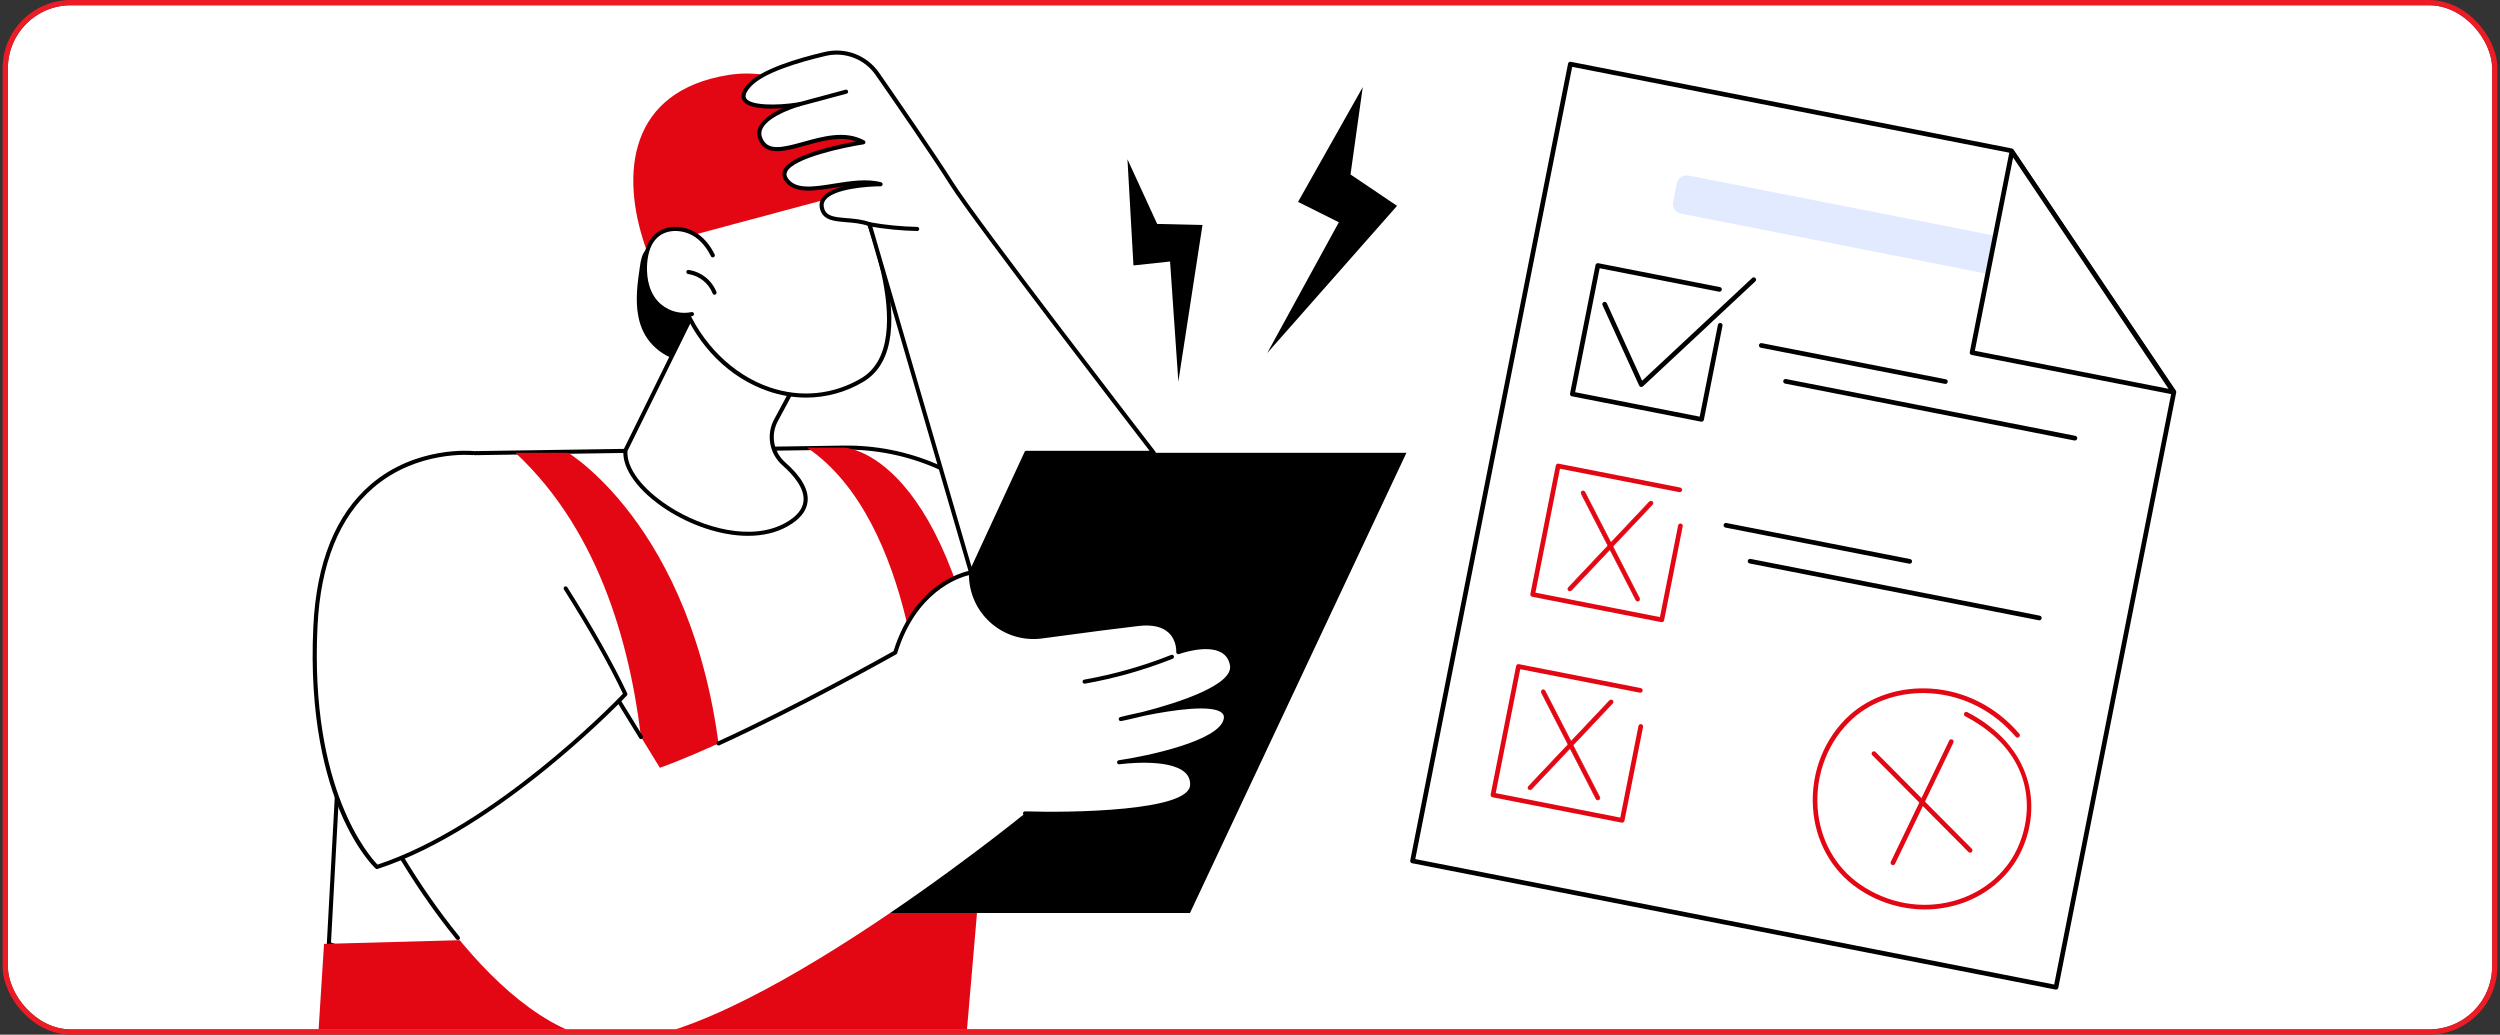 <svg width="476" height="197" viewBox="0 0 476 197" fill="none" xmlns="http://www.w3.org/2000/svg">
<rect x="0" y="0" width="476" height="197" fill="#333333" stroke="none"/>
<g clip-path="url(#clip0_363_1288)">
<rect x="1.5" y="1" width="473" height="195" rx="12" fill="white"/>
<path d="M391.466 187.972L268.947 163.913L298.996 12.203L382.946 28.689L413.915 74.625L391.466 187.972Z" fill="white"/>
<path d="M391.455 188.416C391.43 188.417 391.405 188.417 391.38 188.414L268.861 164.359C268.803 164.348 268.749 164.325 268.7 164.293C268.651 164.26 268.609 164.219 268.577 164.17C268.544 164.121 268.521 164.067 268.51 164.009C268.499 163.952 268.499 163.893 268.51 163.835L298.558 12.117C298.581 12.002 298.648 11.9 298.746 11.835C298.844 11.769 298.964 11.745 299.079 11.767L383.031 28.258C383.147 28.281 383.249 28.349 383.315 28.446L414.283 74.382C414.316 74.43 414.339 74.485 414.35 74.542C414.362 74.6 414.362 74.659 414.351 74.717L391.902 188.064C391.88 188.165 391.823 188.256 391.742 188.32C391.66 188.385 391.559 188.418 391.455 188.416ZM269.47 163.567L391.115 187.454L413.442 74.724L382.681 29.097L299.346 12.731L269.47 163.567Z" fill="black"/>
<path d="M389.994 54.41L320.046 40.673C319.803 40.626 319.573 40.532 319.367 40.396C319.161 40.26 318.984 40.084 318.846 39.88C318.708 39.675 318.612 39.445 318.563 39.203C318.514 38.961 318.513 38.712 318.56 38.47L319.269 34.902C319.367 34.412 319.655 33.982 320.07 33.705C320.485 33.427 320.993 33.326 321.483 33.422L391.431 47.159L389.994 54.41Z" fill="#E2EAFF"/>
<path d="M413.854 74.668L375.487 67.143L383.073 28.844L413.854 74.668Z" fill="white"/>
<path d="M413.842 75.114C413.818 75.116 413.793 75.115 413.768 75.112L375.393 67.587C375.336 67.575 375.281 67.553 375.232 67.52C375.183 67.488 375.142 67.446 375.109 67.398C375.076 67.349 375.054 67.294 375.042 67.237C375.031 67.18 375.031 67.12 375.043 67.063L382.627 28.764C382.643 28.677 382.686 28.596 382.748 28.533C382.811 28.47 382.891 28.427 382.978 28.41C383.065 28.392 383.156 28.401 383.238 28.436C383.32 28.47 383.39 28.528 383.438 28.603L414.219 74.429C414.268 74.501 414.295 74.587 414.295 74.675C414.295 74.763 414.269 74.848 414.221 74.921C414.179 74.982 414.122 75.032 414.056 75.065C413.99 75.099 413.917 75.115 413.842 75.114ZM376.011 66.79L412.886 74.026L383.297 29.982L376.011 66.79Z" fill="black"/>
<path d="M316.399 118.458C316.374 118.46 316.349 118.459 316.324 118.457L291.732 113.627C291.616 113.604 291.515 113.536 291.448 113.438C291.416 113.39 291.393 113.335 291.382 113.278C291.37 113.22 291.37 113.161 291.382 113.104L296.232 88.633C296.244 88.576 296.266 88.522 296.298 88.473C296.33 88.424 296.372 88.383 296.42 88.35C296.469 88.318 296.523 88.295 296.581 88.283C296.638 88.272 296.697 88.272 296.754 88.283L319.937 92.835C320.048 92.863 320.143 92.933 320.204 93.029C320.264 93.125 320.286 93.241 320.264 93.353C320.242 93.464 320.178 93.564 320.086 93.63C319.993 93.696 319.879 93.724 319.766 93.709L297.019 89.243L292.345 112.839L316.053 117.497L319.517 100.036C319.529 99.979 319.551 99.925 319.584 99.876C319.616 99.828 319.658 99.786 319.706 99.753C319.755 99.721 319.809 99.698 319.867 99.687C319.924 99.676 319.983 99.676 320.04 99.687C320.097 99.698 320.152 99.721 320.2 99.753C320.249 99.786 320.29 99.827 320.323 99.876C320.355 99.924 320.378 99.979 320.389 100.036C320.401 100.093 320.401 100.152 320.389 100.21L316.846 118.106C316.824 118.208 316.767 118.299 316.686 118.363C316.604 118.427 316.503 118.461 316.399 118.458Z" fill="#E30613"/>
<path d="M312.287 131.439L289.106 126.887L284.259 151.357L308.849 156.187L312.395 138.29L312.287 131.439Z" fill="white"/>
<path d="M308.838 156.631L308.763 156.629L284.173 151.799C284.116 151.788 284.061 151.766 284.012 151.734C283.964 151.701 283.922 151.659 283.889 151.611C283.856 151.562 283.833 151.507 283.822 151.45C283.81 151.393 283.81 151.333 283.821 151.276L288.672 126.806C288.695 126.69 288.762 126.589 288.86 126.523C288.958 126.457 289.078 126.433 289.193 126.455L312.377 131.007C312.437 131.015 312.495 131.036 312.547 131.067C312.599 131.098 312.644 131.14 312.679 131.189C312.715 131.239 312.739 131.295 312.752 131.354C312.765 131.414 312.766 131.475 312.754 131.535C312.743 131.594 312.719 131.651 312.684 131.701C312.65 131.751 312.606 131.794 312.554 131.826C312.503 131.859 312.446 131.88 312.386 131.89C312.326 131.899 312.264 131.896 312.205 131.881L289.458 127.415L284.785 151.011L308.502 155.669L311.967 138.209C311.995 138.098 312.064 138.002 312.161 137.941C312.257 137.88 312.374 137.858 312.486 137.88C312.598 137.902 312.697 137.967 312.763 138.06C312.829 138.154 312.857 138.269 312.841 138.382L309.295 156.279C309.273 156.382 309.215 156.474 309.131 156.539C309.048 156.603 308.944 156.636 308.838 156.631Z" fill="#E30613"/>
<path d="M323.955 80.286C323.931 80.289 323.905 80.288 323.881 80.284L299.289 75.457C299.231 75.446 299.177 75.424 299.128 75.391C299.079 75.359 299.037 75.317 299.005 75.268C298.972 75.22 298.95 75.165 298.938 75.108C298.927 75.05 298.927 74.991 298.938 74.934L303.789 50.463C303.801 50.406 303.824 50.352 303.857 50.303C303.89 50.255 303.932 50.213 303.981 50.181C304.03 50.149 304.085 50.127 304.142 50.116C304.2 50.105 304.259 50.105 304.317 50.117L327.498 54.669C327.608 54.697 327.703 54.767 327.764 54.863C327.825 54.959 327.846 55.075 327.825 55.187C327.803 55.298 327.739 55.398 327.646 55.464C327.554 55.53 327.44 55.558 327.327 55.543L304.579 51.075L299.906 74.673L323.624 79.331L327.088 61.871C327.097 61.811 327.118 61.753 327.149 61.702C327.181 61.65 327.223 61.605 327.272 61.571C327.321 61.536 327.377 61.511 327.437 61.499C327.496 61.486 327.557 61.486 327.616 61.497C327.676 61.509 327.732 61.533 327.782 61.567C327.832 61.601 327.874 61.645 327.907 61.696C327.939 61.748 327.96 61.805 327.97 61.864C327.98 61.924 327.977 61.985 327.962 62.044L324.416 79.939C324.394 80.042 324.335 80.134 324.25 80.198C324.166 80.261 324.061 80.293 323.955 80.286Z" fill="black"/>
<path d="M312.493 73.679C312.468 73.68 312.443 73.68 312.418 73.677C312.349 73.663 312.284 73.633 312.228 73.589C312.173 73.546 312.129 73.489 312.099 73.425L305.123 58.108C305.074 58 305.07 57.877 305.112 57.765C305.154 57.654 305.238 57.564 305.346 57.515C305.455 57.466 305.578 57.462 305.689 57.504C305.8 57.546 305.89 57.631 305.939 57.739L312.66 72.492L333.61 52.928C333.653 52.888 333.703 52.857 333.758 52.836C333.812 52.816 333.871 52.806 333.929 52.808C333.987 52.81 334.045 52.823 334.098 52.847C334.151 52.871 334.199 52.906 334.239 52.949C334.279 52.991 334.31 53.041 334.33 53.096C334.351 53.15 334.361 53.209 334.359 53.267C334.357 53.325 334.343 53.383 334.319 53.436C334.295 53.489 334.261 53.537 334.218 53.577L312.817 73.56C312.774 73.6 312.723 73.632 312.667 73.652C312.611 73.672 312.552 73.682 312.493 73.679Z" fill="black"/>
<path d="M370.394 73.093C370.369 73.094 370.344 73.094 370.319 73.091L335.288 66.212C335.228 66.204 335.17 66.184 335.118 66.152C335.066 66.121 335.021 66.079 334.985 66.03C334.95 65.98 334.925 65.924 334.912 65.865C334.899 65.805 334.899 65.744 334.91 65.684C334.922 65.625 334.946 65.568 334.98 65.518C335.014 65.468 335.059 65.425 335.11 65.393C335.161 65.361 335.219 65.339 335.279 65.329C335.339 65.32 335.4 65.323 335.459 65.338L370.49 72.219C370.6 72.24 370.698 72.302 370.764 72.391C370.83 72.481 370.86 72.593 370.848 72.703C370.836 72.814 370.782 72.916 370.698 72.99C370.614 73.063 370.505 73.102 370.394 73.099L370.394 73.093Z" fill="black"/>
<path d="M395.069 83.878C395.044 83.879 395.019 83.879 394.995 83.876L339.884 73.038C339.827 73.027 339.773 73.004 339.724 72.972C339.675 72.94 339.634 72.898 339.601 72.85C339.569 72.801 339.546 72.747 339.534 72.69C339.523 72.632 339.523 72.574 339.534 72.516C339.545 72.459 339.568 72.405 339.6 72.356C339.632 72.307 339.674 72.266 339.722 72.233C339.771 72.201 339.825 72.178 339.882 72.166C339.939 72.155 339.998 72.155 340.056 72.166L395.158 82.986C395.266 83.009 395.361 83.072 395.425 83.161C395.49 83.251 395.519 83.361 395.507 83.47C395.495 83.58 395.443 83.681 395.36 83.754C395.278 83.828 395.172 83.868 395.061 83.868L395.069 83.878Z" fill="black"/>
<path d="M363.612 107.333L363.537 107.331L328.5 100.446C328.39 100.418 328.294 100.349 328.234 100.252C328.173 100.156 328.151 100.04 328.173 99.928C328.195 99.817 328.259 99.718 328.351 99.651C328.444 99.585 328.558 99.557 328.671 99.572L363.702 106.451C363.81 106.474 363.905 106.537 363.97 106.626C364.034 106.716 364.063 106.826 364.051 106.935C364.039 107.045 363.987 107.146 363.904 107.22C363.822 107.293 363.716 107.333 363.606 107.333L363.612 107.333Z" fill="black"/>
<path d="M388.287 118.108L388.213 118.106L333.11 107.284C333 107.256 332.905 107.187 332.844 107.09C332.783 106.994 332.762 106.878 332.783 106.767C332.805 106.655 332.869 106.556 332.962 106.49C333.054 106.424 333.168 106.395 333.281 106.411L388.384 117.226C388.492 117.25 388.587 117.312 388.651 117.402C388.716 117.491 388.745 117.601 388.733 117.711C388.721 117.82 388.668 117.922 388.586 117.995C388.504 118.068 388.398 118.109 388.287 118.108Z" fill="black"/>
<path d="M365.938 173.154C361.544 173.031 357.281 171.629 353.671 169.12C348.691 165.687 345.598 160.09 345.191 153.766C344.752 147.064 347.374 140.475 352.19 136.144C356.17 132.564 361.814 130.731 367.66 131.113C374.124 131.535 380.091 134.583 384.472 139.697C384.51 139.742 384.54 139.793 384.559 139.849C384.577 139.905 384.585 139.964 384.581 140.023C384.577 140.081 384.561 140.139 384.535 140.192C384.509 140.244 384.472 140.291 384.428 140.33C384.383 140.369 384.332 140.398 384.276 140.417C384.22 140.436 384.161 140.443 384.102 140.439C384.043 140.435 383.986 140.419 383.933 140.393C383.881 140.367 383.834 140.33 383.795 140.286C379.575 135.355 373.824 132.417 367.601 132.008C361.979 131.639 356.579 133.392 352.777 136.812C348.163 140.963 345.651 147.283 346.07 153.716C346.462 159.766 349.42 165.118 354.167 168.396C359.439 172.03 365.905 173.183 371.904 171.558C377.37 170.079 381.803 166.459 384.064 161.631C387.55 154.194 387.051 143.117 374.173 136.379C374.121 136.352 374.075 136.315 374.038 136.27C374.001 136.225 373.973 136.174 373.955 136.118C373.938 136.062 373.932 136.004 373.937 135.945C373.942 135.887 373.959 135.831 373.986 135.779C374.013 135.727 374.05 135.682 374.095 135.644C374.14 135.607 374.192 135.579 374.247 135.561C374.303 135.544 374.362 135.538 374.42 135.543C374.478 135.548 374.535 135.565 374.586 135.592C387.16 142.165 388.811 153.599 384.87 162.009C382.496 167.074 377.855 170.869 372.135 172.418C370.116 172.96 368.029 173.208 365.938 173.154Z" fill="#E30613"/>
<path d="M375.112 162.357C374.997 162.353 374.888 162.307 374.806 162.226L356.521 143.835C356.471 143.796 356.431 143.748 356.402 143.692C356.373 143.637 356.356 143.576 356.352 143.513C356.349 143.451 356.358 143.388 356.38 143.33C356.402 143.271 356.436 143.218 356.48 143.174C356.524 143.129 356.577 143.095 356.636 143.072C356.694 143.05 356.756 143.04 356.819 143.043C356.881 143.046 356.942 143.063 356.998 143.091C357.054 143.12 357.103 143.16 357.142 143.209L375.427 161.597C375.49 161.661 375.532 161.741 375.548 161.828C375.564 161.915 375.554 162.005 375.519 162.087C375.485 162.168 375.426 162.237 375.352 162.285C375.277 162.333 375.19 162.358 375.101 162.357L375.112 162.357Z" fill="#E30613"/>
<path d="M360.399 164.717C360.336 164.716 360.274 164.701 360.218 164.672C360.166 164.647 360.118 164.612 360.079 164.569C360.04 164.525 360.01 164.474 359.991 164.419C359.972 164.364 359.964 164.306 359.967 164.247C359.97 164.189 359.985 164.132 360.011 164.08L371.147 140.968C371.205 140.874 371.296 140.806 371.402 140.776C371.508 140.745 371.621 140.755 371.72 140.803C371.819 140.851 371.897 140.934 371.938 141.036C371.98 141.138 371.982 141.251 371.945 141.355L360.821 164.465C360.783 164.544 360.723 164.61 360.648 164.655C360.573 164.7 360.486 164.722 360.399 164.717Z" fill="#E30613"/>
<path d="M304.099 152.293C304.004 152.26 303.925 152.193 303.879 152.103L293.481 131.89C293.458 131.845 293.444 131.795 293.439 131.744C293.435 131.693 293.441 131.642 293.457 131.593C293.472 131.544 293.497 131.499 293.531 131.46C293.564 131.421 293.604 131.389 293.65 131.365C293.695 131.342 293.745 131.328 293.796 131.324C293.847 131.32 293.898 131.325 293.947 131.341C293.996 131.357 294.041 131.382 294.08 131.415C294.119 131.448 294.151 131.489 294.174 131.534L304.562 151.747C304.586 151.792 304.6 151.842 304.604 151.893C304.608 151.944 304.603 151.996 304.587 152.044C304.571 152.093 304.546 152.138 304.513 152.177C304.48 152.216 304.439 152.248 304.394 152.272C304.348 152.294 304.299 152.308 304.248 152.312C304.198 152.315 304.147 152.309 304.099 152.293Z" fill="#E30613"/>
<path d="M304.216 152.366C304.171 152.365 304.126 152.356 304.083 152.341C303.976 152.306 303.887 152.232 303.834 152.133L293.446 131.92C293.393 131.816 293.383 131.695 293.418 131.584C293.454 131.473 293.533 131.38 293.636 131.327C293.74 131.273 293.861 131.264 293.972 131.299C294.084 131.335 294.176 131.413 294.229 131.517L304.627 151.73C304.654 151.782 304.671 151.838 304.676 151.895C304.68 151.953 304.673 152.011 304.655 152.066C304.638 152.121 304.61 152.173 304.572 152.217C304.535 152.261 304.489 152.297 304.437 152.323C304.368 152.357 304.292 152.372 304.216 152.366ZM293.837 131.372C293.781 131.371 293.725 131.384 293.675 131.411C293.635 131.431 293.6 131.459 293.571 131.492C293.542 131.526 293.52 131.566 293.506 131.608C293.492 131.651 293.487 131.695 293.491 131.74C293.495 131.784 293.507 131.828 293.528 131.867L303.916 152.08C303.957 152.159 304.029 152.219 304.114 152.247C304.157 152.261 304.202 152.267 304.247 152.264C304.292 152.261 304.336 152.249 304.376 152.228C304.416 152.208 304.452 152.18 304.482 152.146C304.511 152.112 304.533 152.072 304.547 152.029C304.561 151.987 304.567 151.942 304.563 151.897C304.559 151.853 304.547 151.81 304.525 151.77L294.127 131.557C294.1 131.504 294.06 131.46 294.011 131.427C293.961 131.395 293.904 131.376 293.845 131.372L293.837 131.372Z" fill="#E30613"/>
<path d="M291.185 150.359C291.133 150.341 291.086 150.313 291.046 150.275C290.971 150.204 290.927 150.106 290.924 150.003C290.921 149.899 290.959 149.799 291.029 149.723L306.466 133.379C306.537 133.304 306.635 133.26 306.739 133.257C306.842 133.254 306.943 133.292 307.018 133.363C307.093 133.434 307.137 133.532 307.14 133.635C307.144 133.739 307.105 133.839 307.035 133.914L291.597 150.258C291.545 150.312 291.478 150.35 291.405 150.367C291.333 150.385 291.256 150.382 291.185 150.359Z" fill="#E30613"/>
<path d="M291.302 150.431C291.257 150.43 291.212 150.422 291.17 150.407C291.11 150.387 291.056 150.354 291.01 150.31C290.968 150.271 290.934 150.223 290.911 150.17C290.887 150.118 290.874 150.061 290.872 150.003C290.871 149.945 290.881 149.887 290.901 149.833C290.922 149.779 290.954 149.73 290.994 149.688L306.431 133.344C306.471 133.302 306.518 133.268 306.571 133.245C306.624 133.221 306.681 133.208 306.739 133.207C306.796 133.205 306.854 133.215 306.908 133.236C306.962 133.256 307.011 133.288 307.053 133.327C307.095 133.367 307.129 133.415 307.152 133.467C307.176 133.52 307.189 133.577 307.19 133.635C307.192 133.693 307.182 133.75 307.161 133.804C307.141 133.858 307.11 133.908 307.07 133.95L291.633 150.294C291.59 150.339 291.539 150.374 291.482 150.398C291.425 150.421 291.364 150.433 291.302 150.431ZM291.202 150.311C291.264 150.333 291.331 150.336 291.394 150.32C291.458 150.305 291.515 150.271 291.56 150.223L306.997 133.879C307.028 133.847 307.052 133.809 307.068 133.767C307.084 133.726 307.091 133.682 307.09 133.637C307.087 133.57 307.064 133.506 307.025 133.452C306.986 133.399 306.931 133.357 306.869 133.334C306.806 133.311 306.738 133.307 306.673 133.322C306.608 133.338 306.549 133.372 306.504 133.421L291.066 149.765C291.036 149.797 291.012 149.835 290.996 149.877C290.98 149.918 290.972 149.963 290.974 150.007C290.975 150.052 290.985 150.095 291.004 150.136C291.022 150.177 291.048 150.213 291.081 150.244C291.116 150.275 291.157 150.298 291.202 150.311Z" fill="#E30613"/>
<path d="M311.694 114.44C311.599 114.407 311.52 114.339 311.474 114.249L301.076 94.038C301.05 93.992 301.033 93.941 301.027 93.889C301.02 93.836 301.025 93.783 301.04 93.732C301.055 93.681 301.08 93.634 301.114 93.593C301.147 93.552 301.189 93.518 301.236 93.494C301.283 93.47 301.335 93.455 301.388 93.452C301.441 93.448 301.494 93.455 301.544 93.472C301.594 93.49 301.64 93.517 301.679 93.553C301.718 93.588 301.75 93.632 301.772 93.68L312.16 113.893C312.195 113.962 312.208 114.04 312.199 114.117C312.189 114.194 312.157 114.266 312.106 114.325C312.055 114.384 311.988 114.426 311.913 114.447C311.838 114.467 311.759 114.465 311.686 114.44L311.694 114.44Z" fill="#E30613"/>
<path d="M311.811 114.508C311.765 114.507 311.72 114.499 311.676 114.484C311.57 114.449 311.482 114.375 311.429 114.276L301.031 94.065C301.005 94.014 300.989 93.958 300.984 93.9C300.98 93.842 300.987 93.784 301.005 93.729C301.021 93.675 301.048 93.624 301.083 93.58C301.119 93.536 301.163 93.499 301.213 93.472C301.265 93.445 301.322 93.428 301.38 93.422C301.439 93.417 301.498 93.423 301.554 93.441C301.609 93.458 301.661 93.487 301.706 93.525C301.751 93.562 301.788 93.609 301.814 93.661L312.202 113.874C312.23 113.925 312.247 113.982 312.253 114.041C312.258 114.099 312.252 114.158 312.234 114.214C312.216 114.27 312.187 114.322 312.149 114.367C312.111 114.412 312.064 114.448 312.012 114.475C311.949 114.501 311.88 114.513 311.811 114.508ZM311.709 114.388C311.753 114.404 311.799 114.41 311.845 114.407C311.891 114.403 311.935 114.39 311.976 114.369C312.056 114.328 312.117 114.257 312.145 114.171C312.171 114.085 312.163 113.992 312.123 113.912L301.725 93.699C301.683 93.619 301.611 93.559 301.525 93.532C301.44 93.504 301.346 93.511 301.266 93.552C301.226 93.572 301.191 93.6 301.163 93.634C301.134 93.668 301.113 93.707 301.1 93.75C301.086 93.792 301.08 93.837 301.084 93.881C301.087 93.926 301.099 93.969 301.119 94.009L311.517 114.22C311.538 114.259 311.566 114.295 311.6 114.323C311.634 114.352 311.673 114.373 311.715 114.386L311.709 114.388Z" fill="#E30613"/>
<path d="M298.78 112.507C298.729 112.488 298.681 112.458 298.641 112.421C298.604 112.386 298.573 112.344 298.552 112.297C298.531 112.25 298.52 112.2 298.518 112.148C298.517 112.097 298.525 112.046 298.543 111.998C298.562 111.95 298.589 111.906 298.624 111.869L314.062 95.525C314.097 95.488 314.139 95.458 314.186 95.437C314.233 95.416 314.283 95.405 314.334 95.404C314.386 95.402 314.437 95.411 314.484 95.429C314.532 95.448 314.576 95.475 314.613 95.511C314.65 95.546 314.68 95.588 314.701 95.635C314.722 95.682 314.733 95.732 314.735 95.783C314.736 95.835 314.727 95.886 314.709 95.933C314.691 95.981 314.663 96.025 314.628 96.062L299.19 112.406C299.139 112.461 299.073 112.499 299 112.517C298.927 112.535 298.851 112.531 298.78 112.507Z" fill="#E30613"/>
<path d="M298.896 112.57C298.85 112.569 298.806 112.56 298.763 112.545C298.704 112.525 298.651 112.493 298.606 112.45C298.521 112.37 298.471 112.259 298.468 112.142C298.466 112.084 298.476 112.027 298.496 111.973C298.516 111.919 298.547 111.87 298.587 111.828L314.024 95.484C314.064 95.441 314.112 95.407 314.164 95.384C314.217 95.36 314.275 95.347 314.333 95.346C314.39 95.344 314.448 95.353 314.502 95.373C314.556 95.394 314.605 95.425 314.647 95.465C314.732 95.545 314.782 95.656 314.786 95.773C314.788 95.831 314.778 95.889 314.757 95.942C314.737 95.996 314.705 96.046 314.665 96.087L299.228 112.431C299.186 112.477 299.134 112.512 299.077 112.536C299.019 112.56 298.958 112.572 298.896 112.57ZM314.354 95.446L314.336 95.445C314.246 95.447 314.16 95.485 314.097 95.55L298.662 111.894C298.631 111.926 298.607 111.964 298.591 112.006C298.575 112.047 298.568 112.092 298.569 112.136C298.57 112.181 298.58 112.225 298.598 112.266C298.616 112.307 298.642 112.344 298.674 112.375C298.71 112.408 298.752 112.433 298.798 112.449C298.859 112.47 298.926 112.473 298.989 112.457C299.053 112.442 299.11 112.408 299.155 112.361L314.592 96.017C314.654 95.951 314.687 95.863 314.685 95.773C314.681 95.683 314.643 95.598 314.578 95.536C314.516 95.482 314.436 95.453 314.354 95.454L314.354 95.446Z" fill="#E30613"/>
<path d="M219.123 136.163C219.123 136.163 207.109 114.421 192.778 98.977C188.685 94.559 183.708 91.051 178.172 88.681C172.635 86.311 166.662 85.132 160.64 85.22L89.966 86.281C83.787 86.373 77.884 88.852 73.493 93.2C69.102 97.547 66.563 103.426 66.41 109.603L62.623 179.719L80.509 185.933H158.366L180.982 144.184L219.123 136.163Z" fill="white"/>
<path d="M80.509 186.322H158.366C158.436 186.322 158.505 186.303 158.566 186.267C158.626 186.231 158.676 186.179 158.709 186.117L181.242 144.527L219.197 136.544C219.258 136.532 219.315 136.506 219.363 136.468C219.412 136.43 219.451 136.381 219.477 136.325C219.502 136.269 219.514 136.208 219.512 136.147C219.509 136.085 219.493 136.025 219.463 135.972C219.342 135.754 207.255 114.011 193.062 98.71C188.927 94.261 183.905 90.728 178.321 88.339C172.737 85.95 166.714 84.757 160.64 84.839L89.966 85.899C83.681 85.976 77.672 88.491 73.206 92.913C68.739 97.335 66.165 103.318 66.025 109.601L62.226 179.696C62.222 179.781 62.245 179.865 62.292 179.935C62.339 180.005 62.407 180.058 62.487 180.087L80.375 186.299C80.418 186.315 80.463 186.323 80.509 186.322ZM158.135 185.55H80.569L63.023 179.454L66.802 109.626C66.935 103.543 69.426 97.749 73.749 93.467C78.073 89.185 83.89 86.75 89.974 86.674L160.649 85.614C166.613 85.534 172.528 86.706 178.011 89.054C183.495 91.402 188.425 94.874 192.483 99.246C205.465 113.243 216.689 132.666 218.514 135.894L180.903 143.804C180.847 143.816 180.795 143.839 180.75 143.873C180.705 143.907 180.668 143.951 180.641 144L158.135 185.55Z" fill="black"/>
<path d="M108.18 86.212C108.18 86.212 133.976 101.64 137.581 148.964L175.703 139.776C175.703 139.776 174.466 99.287 153.656 85.221H160.64C160.64 85.221 181.505 85.542 188.813 141.338L180.696 235.759H58.144L61.696 179.719L121.992 178.057C121.992 178.057 131.02 116.766 98.139 86.213L108.18 86.212Z" fill="#E30613"/>
<path d="M154.218 173.837H226.569L267.781 86.219H195.43L154.218 173.837Z" fill="black"/>
<path d="M184.889 109.008C184.889 109.008 174.678 110.476 170.455 124.242C170.455 124.242 142.019 140.309 125.644 146.188L115.043 128.927L71.767 154.863C71.767 154.863 90.292 192.48 113.071 197.819C135.849 203.159 195.175 154.863 195.175 154.863C195.175 154.863 226.65 155.914 226.993 149.506C227.336 143.098 213.091 145.121 213.091 145.121C213.091 145.121 232.451 142.315 233.401 136.894C234.352 131.473 213.402 136.894 213.402 136.894C213.402 136.894 235.665 132.424 234.587 126.609C233.509 120.794 224.359 124.151 224.359 124.151C224.359 124.151 224.76 117.891 216.812 118.777C212.973 119.204 205.292 120.22 198.377 121.157C196.665 121.388 194.923 121.244 193.273 120.735C191.622 120.226 190.102 119.363 188.818 118.207C187.535 117.051 186.518 115.629 185.84 114.04C185.161 112.452 184.837 110.734 184.889 109.008Z" fill="white"/>
<path d="M87.186 178.977C87.276 178.978 87.363 178.946 87.432 178.889C87.472 178.857 87.505 178.817 87.529 178.772C87.553 178.727 87.569 178.678 87.574 178.627C87.579 178.576 87.574 178.525 87.56 178.476C87.545 178.427 87.521 178.381 87.488 178.341C79.068 168.035 73.3 157.013 72.281 155.019L114.908 129.459L121.72 140.544C121.774 140.631 121.86 140.692 121.959 140.716C122.057 140.74 122.162 140.725 122.25 140.673C122.336 140.619 122.397 140.533 122.421 140.434C122.445 140.335 122.429 140.231 122.377 140.143L115.364 128.729C115.311 128.642 115.225 128.58 115.126 128.555C115.027 128.531 114.922 128.546 114.834 128.599L71.564 154.536C71.479 154.586 71.417 154.666 71.389 154.76C71.361 154.854 71.37 154.955 71.413 155.043C71.474 155.165 77.56 167.44 86.879 178.841C86.916 178.886 86.964 178.921 87.017 178.945C87.07 178.968 87.128 178.979 87.186 178.977Z" fill="black"/>
<path d="M200.571 155.337C209.826 155.337 227.106 154.651 227.38 149.536C227.426 148.971 227.34 148.403 227.129 147.876C226.918 147.35 226.588 146.88 226.164 146.502C224.549 145.023 221.57 144.543 218.864 144.451C224.749 143.154 233.135 140.672 233.788 136.961C233.859 136.638 233.843 136.302 233.742 135.986C233.642 135.671 233.46 135.387 233.216 135.164C231.861 133.915 228.17 133.943 224.327 134.403C229.981 132.502 235.569 129.775 234.974 126.539C234.725 125.18 234.041 124.171 232.944 123.544C230.352 122.065 226.194 123.159 224.742 123.614C224.682 122.773 224.389 121.16 223.086 119.918C221.698 118.591 219.572 118.077 216.773 118.388C213.568 118.741 207.363 119.547 198.329 120.77C196.673 120.996 194.987 120.858 193.39 120.365C191.793 119.872 190.322 119.036 189.081 117.916C187.838 116.798 186.854 115.422 186.198 113.884C185.542 112.347 185.23 110.684 185.283 109.013C185.284 108.956 185.274 108.9 185.251 108.847C185.228 108.795 185.194 108.749 185.152 108.711C185.11 108.672 185.06 108.644 185.005 108.627C184.951 108.611 184.894 108.607 184.837 108.615C184.733 108.63 174.413 110.266 170.132 123.971C168.443 124.922 151.364 134.481 136.65 141.188C136.603 141.209 136.561 141.239 136.526 141.277C136.491 141.314 136.464 141.358 136.446 141.407C136.428 141.455 136.42 141.506 136.422 141.557C136.424 141.608 136.436 141.659 136.457 141.705C136.498 141.799 136.574 141.873 136.669 141.911C136.764 141.949 136.87 141.948 136.964 141.908C152.415 134.864 170.462 124.687 170.642 124.593C170.728 124.543 170.791 124.462 170.819 124.367C174.413 112.656 182.48 109.988 184.486 109.501C184.501 111.202 184.87 112.882 185.569 114.434C186.269 115.985 187.284 117.374 188.549 118.512C189.875 119.708 191.445 120.6 193.15 121.126C194.856 121.653 196.656 121.801 198.424 121.56C207.453 120.337 213.651 119.536 216.849 119.18C219.41 118.895 221.325 119.339 222.54 120.499C224.085 121.973 223.965 124.121 223.954 124.143C223.95 124.208 223.963 124.272 223.99 124.331C224.018 124.39 224.059 124.441 224.111 124.48C224.163 124.519 224.224 124.544 224.288 124.553C224.352 124.563 224.418 124.557 224.479 124.535C224.53 124.514 229.742 122.639 232.539 124.238C233.44 124.754 233.981 125.556 234.189 126.696C234.855 130.325 224.639 133.751 217.533 135.558C215.199 136.042 213.503 136.479 213.293 136.534C213.194 136.559 213.11 136.622 213.057 136.709C213.004 136.795 212.987 136.899 213.01 136.998C213.033 137.097 213.094 137.183 213.179 137.238C213.265 137.293 213.368 137.313 213.468 137.293C214.045 137.177 215.736 136.825 217.934 136.27C223.422 135.15 230.871 134.094 232.67 135.753C232.82 135.886 232.93 136.059 232.989 136.251C233.048 136.443 233.053 136.648 233.004 136.843C232.265 141.06 218.339 143.981 213.024 144.751C212.922 144.766 212.829 144.821 212.768 144.904C212.706 144.987 212.679 145.091 212.694 145.193C212.701 145.244 212.718 145.293 212.744 145.337C212.77 145.381 212.805 145.419 212.846 145.45C212.887 145.481 212.934 145.503 212.983 145.516C213.033 145.528 213.085 145.531 213.135 145.523C213.229 145.509 222.517 144.234 225.627 147.085C225.966 147.384 226.23 147.759 226.397 148.178C226.565 148.598 226.631 149.051 226.592 149.501C226.329 154.448 203.828 154.769 195.179 154.483C195.127 154.481 195.076 154.489 195.028 154.507C194.98 154.524 194.936 154.551 194.898 154.587C194.861 154.622 194.83 154.664 194.809 154.711C194.788 154.758 194.777 154.808 194.776 154.86C194.774 154.911 194.783 154.962 194.801 155.01C194.819 155.058 194.846 155.102 194.881 155.139C194.917 155.177 194.959 155.207 195.006 155.228C195.052 155.249 195.103 155.261 195.154 155.262C195.894 155.278 197.9 155.337 200.571 155.337Z" fill="black"/>
<path d="M89.966 86.275C89.966 86.275 109.989 112.918 119.061 132.168C119.061 132.168 95.385 157.372 71.76 165.076C71.76 165.076 58.416 152.884 60.049 119.259C61.8 83.365 89.966 86.275 89.966 86.275Z" fill="white"/>
<path d="M71.767 165.466C71.808 165.466 71.848 165.459 71.887 165.447C95.33 157.8 119.119 132.687 119.352 132.435C119.406 132.378 119.441 132.306 119.453 132.229C119.466 132.152 119.454 132.072 119.421 132.002C116.771 126.387 112.94 119.595 108.021 111.817C107.966 111.731 107.88 111.671 107.781 111.648C107.682 111.625 107.578 111.642 107.491 111.695C107.406 111.751 107.346 111.837 107.323 111.936C107.301 112.034 107.317 112.138 107.369 112.225C112.2 119.863 115.981 126.537 118.608 132.083C116.361 134.422 93.973 157.308 71.88 164.622C70.387 163.091 58.948 150.29 60.454 119.268C61.035 107.312 64.615 98.419 71.092 92.857C79.448 85.673 89.838 86.643 89.943 86.653C90.046 86.663 90.149 86.631 90.229 86.565C90.309 86.499 90.36 86.403 90.37 86.3C90.38 86.196 90.348 86.093 90.282 86.013C90.216 85.933 90.12 85.882 90.017 85.872C89.909 85.862 79.202 84.851 70.581 92.251C63.927 97.967 60.254 107.041 59.662 119.225C58.816 136.666 62.063 148.259 64.938 154.916C68.067 162.16 71.362 165.224 71.5 165.351C71.571 165.423 71.666 165.464 71.767 165.466Z" fill="black"/>
<path d="M206.504 130.168C206.527 130.17 206.55 130.17 206.573 130.168C212.289 129.155 217.886 127.565 223.281 125.422C223.377 125.384 223.453 125.309 223.495 125.214C223.536 125.12 223.537 125.013 223.5 124.917C223.481 124.869 223.453 124.825 223.417 124.788C223.382 124.751 223.339 124.722 223.292 124.701C223.245 124.681 223.194 124.67 223.143 124.669C223.091 124.669 223.04 124.678 222.993 124.697C217.647 126.82 212.1 128.396 206.437 129.401C206.335 129.419 206.245 129.477 206.185 129.562C206.126 129.646 206.103 129.751 206.121 129.853C206.139 129.942 206.186 130.022 206.256 130.079C206.326 130.136 206.414 130.168 206.504 130.168Z" fill="black"/>
<path d="M121.545 60.279C120.933 57.194 121.368 53.859 121.847 50.692C122.006 49.611 122.2 48.466 122.907 47.645C123.649 46.793 124.851 46.45 125.971 46.486C126.708 46.51 127.442 46.611 128.158 46.788C133.469 48.092 137.397 52.991 139.632 57.724C140.084 58.682 140.973 59.975 141.046 61.029C141.13 62.251 140.215 63.792 139.546 64.753C138.037 66.923 135.639 68.506 133.008 68.877C128.791 69.471 124.366 67.006 122.501 63.175C122.058 62.255 121.737 61.282 121.545 60.279Z" fill="black"/>
<path d="M156.094 64.504L147.776 79.969C147.042 81.319 146.787 82.877 147.052 84.39C147.316 85.903 148.084 87.282 149.231 88.304C152.765 91.403 156.246 96.216 149.786 99.864C138.583 106.193 118.361 94.21 119.087 85.763L137.063 49.281L156.094 64.504Z" fill="white"/>
<path d="M142.424 102.023C145.129 102.023 147.724 101.477 149.979 100.205C152.304 98.891 153.578 97.306 153.765 95.493C154 93.226 152.56 90.708 149.488 88.01C148.401 87.051 147.673 85.751 147.425 84.323C147.176 82.895 147.421 81.425 148.12 80.155L156.439 64.697C156.481 64.616 156.495 64.523 156.476 64.434C156.458 64.344 156.409 64.264 156.338 64.207L137.305 48.971C137.26 48.935 137.207 48.91 137.15 48.897C137.094 48.884 137.035 48.883 136.978 48.895C136.921 48.908 136.868 48.933 136.822 48.969C136.776 49.005 136.739 49.051 136.713 49.104L118.737 85.586C118.716 85.63 118.703 85.677 118.7 85.726C118.394 89.259 121.582 93.613 127.015 97.106C131.4 99.928 137.121 102.023 142.424 102.023ZM155.597 64.606L147.433 79.785C146.65 81.21 146.376 82.859 146.656 84.461C146.936 86.062 147.754 87.52 148.974 88.595C150.947 90.33 153.248 92.92 152.99 95.413C152.829 96.959 151.687 98.343 149.595 99.525C143.205 103.135 133.87 100.585 127.435 96.452C122.285 93.143 119.243 89.095 119.47 85.867L137.197 49.888L155.597 64.606Z" fill="black"/>
<path d="M162.068 34.056C162.068 34.056 176.819 64.884 164.174 72.359C151.528 79.835 135.874 72.458 130.073 57.871L125.948 41.886L162.068 34.056Z" fill="white"/>
<path d="M153.488 75.704C157.32 75.701 161.08 74.664 164.372 72.701C177.178 65.129 163.029 35.165 162.428 33.893C162.39 33.814 162.327 33.75 162.248 33.711C162.169 33.672 162.079 33.661 161.994 33.679L125.881 41.514C125.829 41.525 125.781 41.546 125.738 41.576C125.695 41.607 125.659 41.645 125.631 41.69C125.604 41.735 125.585 41.785 125.577 41.837C125.57 41.889 125.572 41.941 125.586 41.992L129.713 57.977C129.717 57.993 129.722 58.009 129.727 58.025C132.883 65.976 138.927 71.969 146.309 74.494C148.619 75.29 151.045 75.699 153.488 75.704ZM161.847 34.503C163.26 37.591 175.54 65.186 163.967 72.024C158.667 75.163 152.472 75.775 146.546 73.75C139.491 71.338 133.471 65.361 130.446 57.753L126.427 42.185L161.847 34.503Z" fill="black"/>
<path d="M171.839 34.056C171.839 34.056 157.539 11.229 138.652 14.281C119.764 17.332 117.979 32.971 122.944 47.169L171.839 34.056Z" fill="#E30613"/>
<path d="M122.829 50.042C122.978 48.191 123.504 46.259 124.856 44.982C126.893 43.056 130.333 43.245 132.63 44.862C133.976 45.81 134.976 47.137 135.708 48.623L135.476 47.97C136.322 48.901 136.911 50.036 137.187 51.263C137.464 52.49 137.417 53.768 137.053 54.972C136.661 56.166 135.967 57.238 135.039 58.085C134.11 58.931 132.977 59.522 131.752 59.801C130.519 60.05 129.243 59.977 128.048 59.586C126.852 59.196 125.778 58.503 124.93 57.574C123.142 55.576 122.623 52.712 122.829 50.042Z" fill="white"/>
<path d="M130.301 60.343C130.815 60.344 131.327 60.29 131.83 60.182C131.88 60.172 131.927 60.151 131.969 60.122C132.011 60.093 132.047 60.056 132.075 60.013C132.103 59.97 132.122 59.922 132.131 59.871C132.14 59.821 132.139 59.769 132.128 59.719C132.118 59.669 132.097 59.622 132.068 59.58C132.039 59.538 132.002 59.502 131.959 59.474C131.916 59.446 131.868 59.427 131.817 59.418C131.767 59.409 131.715 59.41 131.665 59.421C130.5 59.66 129.293 59.591 128.162 59.222C127.031 58.852 126.016 58.195 125.216 57.315C123.163 55.018 123.096 51.79 123.227 50.071C123.403 47.911 124.041 46.295 125.131 45.263C127.11 43.392 130.384 43.75 132.407 45.176C133.6 46.017 134.593 47.233 135.36 48.791C135.383 48.838 135.415 48.88 135.454 48.914C135.493 48.948 135.539 48.974 135.588 48.99C135.637 49.007 135.689 49.013 135.741 49.01C135.793 49.006 135.844 48.992 135.89 48.968C135.937 48.945 135.979 48.913 136.013 48.874C136.047 48.835 136.073 48.789 136.09 48.74C136.106 48.691 136.113 48.639 136.109 48.587C136.105 48.535 136.09 48.484 136.067 48.438C135.241 46.761 134.164 45.447 132.863 44.531C130.584 42.923 126.87 42.542 124.603 44.687C123.366 45.855 122.645 47.643 122.456 49.998C122.2 53.178 122.976 55.954 124.642 57.822C125.357 58.613 126.23 59.246 127.205 59.681C128.18 60.115 129.234 60.34 130.301 60.343Z" fill="black"/>
<path d="M136.045 56.118C136.093 56.118 136.14 56.109 136.185 56.092C136.282 56.055 136.36 55.981 136.402 55.887C136.445 55.792 136.448 55.685 136.411 55.588C135.973 54.486 135.253 53.519 134.322 52.783C133.392 52.048 132.284 51.571 131.111 51.399C131.008 51.386 130.904 51.413 130.822 51.476C130.74 51.539 130.686 51.632 130.672 51.735C130.659 51.837 130.688 51.941 130.751 52.023C130.814 52.105 130.907 52.158 131.01 52.171C132.045 52.323 133.022 52.744 133.843 53.392C134.664 54.041 135.3 54.894 135.687 55.866C135.714 55.939 135.763 56.002 135.827 56.047C135.891 56.093 135.967 56.117 136.045 56.118Z" fill="black"/>
<path d="M165.557 42.699L184.889 109.008L195.43 86.215H219.666C219.666 86.215 186.002 42.595 181.199 34.987C178.019 29.933 171.25 20.119 167.064 14.097C165.982 12.535 164.455 11.334 162.681 10.65C160.908 9.967 158.97 9.833 157.119 10.265C151.956 11.475 145.154 13.505 142.68 16.207C138.487 20.787 147.124 20.675 152.159 19.855C152.159 19.855 143.219 22.341 144.738 26.317C147.018 32.273 157.269 23.168 164.389 27.087C164.389 27.087 146.746 29.813 149.689 34.154C152.536 38.356 161.511 33.416 167.663 35.072C167.663 35.072 154.859 35.072 156.587 39.946C157.553 42.669 161.865 41.309 165.557 42.699Z" fill="white"/>
<path d="M184.889 109.398C184.963 109.398 185.036 109.377 185.098 109.337C185.161 109.297 185.211 109.239 185.242 109.172L195.679 86.606H219.666C219.739 86.607 219.811 86.587 219.874 86.548C219.937 86.51 219.987 86.454 220.019 86.388C220.051 86.323 220.065 86.25 220.057 86.177C220.05 86.105 220.022 86.036 219.977 85.978C219.641 85.542 186.27 42.286 181.533 34.78C178.286 29.637 171.285 19.475 167.398 13.876C166.276 12.244 164.686 10.99 162.837 10.278C160.989 9.566 158.968 9.429 157.041 9.887C151.762 11.123 144.934 13.182 142.404 15.945C141.274 17.182 140.929 18.228 141.38 19.062C142.284 20.737 146.15 20.802 149.019 20.601C147.274 21.385 145.284 22.562 144.519 24.08C144.327 24.443 144.215 24.844 144.192 25.255C144.17 25.665 144.237 26.076 144.389 26.458C145.685 29.85 149.323 28.833 153.177 27.757C156.384 26.861 159.969 25.859 163.057 26.919C159.513 27.548 150.447 29.435 149.148 32.416C148.866 33.061 148.947 33.741 149.38 34.381C151.147 36.983 154.94 36.376 158.958 35.734C159.546 35.64 160.138 35.545 160.725 35.459C158.919 35.897 157.269 36.582 156.507 37.658C156.004 38.365 155.91 39.187 156.228 40.084C156.898 41.973 158.958 42.136 161.14 42.309C162.435 42.411 163.895 42.526 165.243 42.996L184.518 109.115C184.541 109.193 184.587 109.261 184.65 109.312C184.713 109.362 184.79 109.391 184.871 109.396L184.889 109.398ZM218.872 85.828H195.43C195.355 85.828 195.283 85.849 195.22 85.889C195.157 85.93 195.107 85.987 195.076 86.054L184.972 107.9L165.932 42.59C165.915 42.531 165.885 42.478 165.844 42.433C165.803 42.389 165.752 42.355 165.695 42.333C164.195 41.77 162.603 41.644 161.198 41.533C158.88 41.356 157.435 41.169 156.958 39.824C156.727 39.172 156.781 38.611 157.135 38.111C158.665 35.944 165.243 35.471 167.656 35.471C167.753 35.475 167.847 35.442 167.92 35.379C167.993 35.316 168.039 35.227 168.049 35.132C168.061 35.038 168.039 34.943 167.987 34.864C167.935 34.785 167.855 34.728 167.764 34.704C165.04 33.971 161.877 34.476 158.818 34.965C154.889 35.593 151.495 36.135 150.011 33.944C149.723 33.52 149.671 33.133 149.846 32.73C150.997 30.094 160.776 28.043 164.448 27.476C164.528 27.463 164.602 27.425 164.66 27.369C164.718 27.311 164.757 27.238 164.771 27.158C164.785 27.078 164.774 26.995 164.739 26.921C164.704 26.848 164.646 26.787 164.575 26.748C160.972 24.765 156.711 25.956 152.951 27.008C148.731 28.186 146.094 28.774 145.101 26.181C144.988 25.9 144.938 25.597 144.956 25.295C144.973 24.993 145.056 24.698 145.2 24.431C146.496 21.862 152.202 20.251 152.267 20.235C152.363 20.208 152.445 20.145 152.497 20.059C152.548 19.974 152.564 19.872 152.543 19.774C152.521 19.677 152.463 19.591 152.381 19.535C152.298 19.479 152.197 19.457 152.099 19.474C147.753 20.18 142.807 20.083 142.056 18.693C141.713 18.058 142.364 17.136 142.97 16.475C145.367 13.857 152.037 11.86 157.211 10.645C158.986 10.223 160.848 10.348 162.551 11.004C164.254 11.659 165.718 12.816 166.752 14.32C170.639 19.914 177.634 30.062 180.872 35.195C185.311 42.234 214.719 80.439 218.872 85.828Z" fill="black"/>
<path d="M174.632 43.593C171.589 43.529 168.555 43.231 165.557 42.699L174.632 43.593Z" fill="white"/>
<path d="M174.632 43.984C174.683 43.984 174.734 43.974 174.781 43.954C174.829 43.934 174.872 43.905 174.908 43.869C174.944 43.833 174.973 43.79 174.993 43.742C175.012 43.695 175.022 43.644 175.022 43.593C175.022 43.542 175.012 43.491 174.993 43.444C174.973 43.396 174.944 43.353 174.908 43.317C174.872 43.281 174.829 43.252 174.781 43.232C174.734 43.213 174.683 43.203 174.632 43.203C171.61 43.139 168.598 42.843 165.621 42.319C165.519 42.302 165.415 42.326 165.33 42.386C165.246 42.445 165.188 42.536 165.17 42.637C165.161 42.688 165.163 42.739 165.174 42.789C165.185 42.84 165.206 42.887 165.236 42.929C165.265 42.971 165.303 43.006 165.346 43.033C165.39 43.061 165.438 43.079 165.488 43.088C168.509 43.62 171.566 43.919 174.632 43.984Z" fill="black"/>
<path d="M152.159 20.249C152.193 20.249 152.227 20.244 152.26 20.235L161.195 17.832C161.294 17.805 161.379 17.739 161.431 17.649C161.482 17.56 161.497 17.453 161.471 17.353C161.443 17.254 161.377 17.169 161.288 17.118C161.198 17.066 161.092 17.052 160.992 17.078L152.057 19.483C152.007 19.496 151.961 19.519 151.921 19.55C151.88 19.581 151.846 19.62 151.821 19.664C151.795 19.709 151.779 19.757 151.772 19.808C151.766 19.859 151.769 19.91 151.783 19.959C151.805 20.043 151.854 20.116 151.922 20.169C151.99 20.221 152.073 20.249 152.159 20.249Z" fill="black"/>
<path d="M259.467 16.593L247.148 38.441L254.916 42.319L241.28 67.224L265.997 39.194L257.138 33.219L259.467 16.593Z" fill="black"/>
<path d="M214.667 30.32L215.809 50.539L222.78 49.792L224.357 72.664L228.952 42.84L220.326 42.637L214.667 30.32Z" fill="black"/>
</g>
<rect x="1" y="0.5" width="474" height="196" rx="12.5" stroke="#ED1C24"/>
<defs>
<clipPath id="clip0_363_1288">
<rect x="1.5" y="1" width="473" height="195" rx="12" fill="white"/>
</clipPath>
</defs>
</svg>
